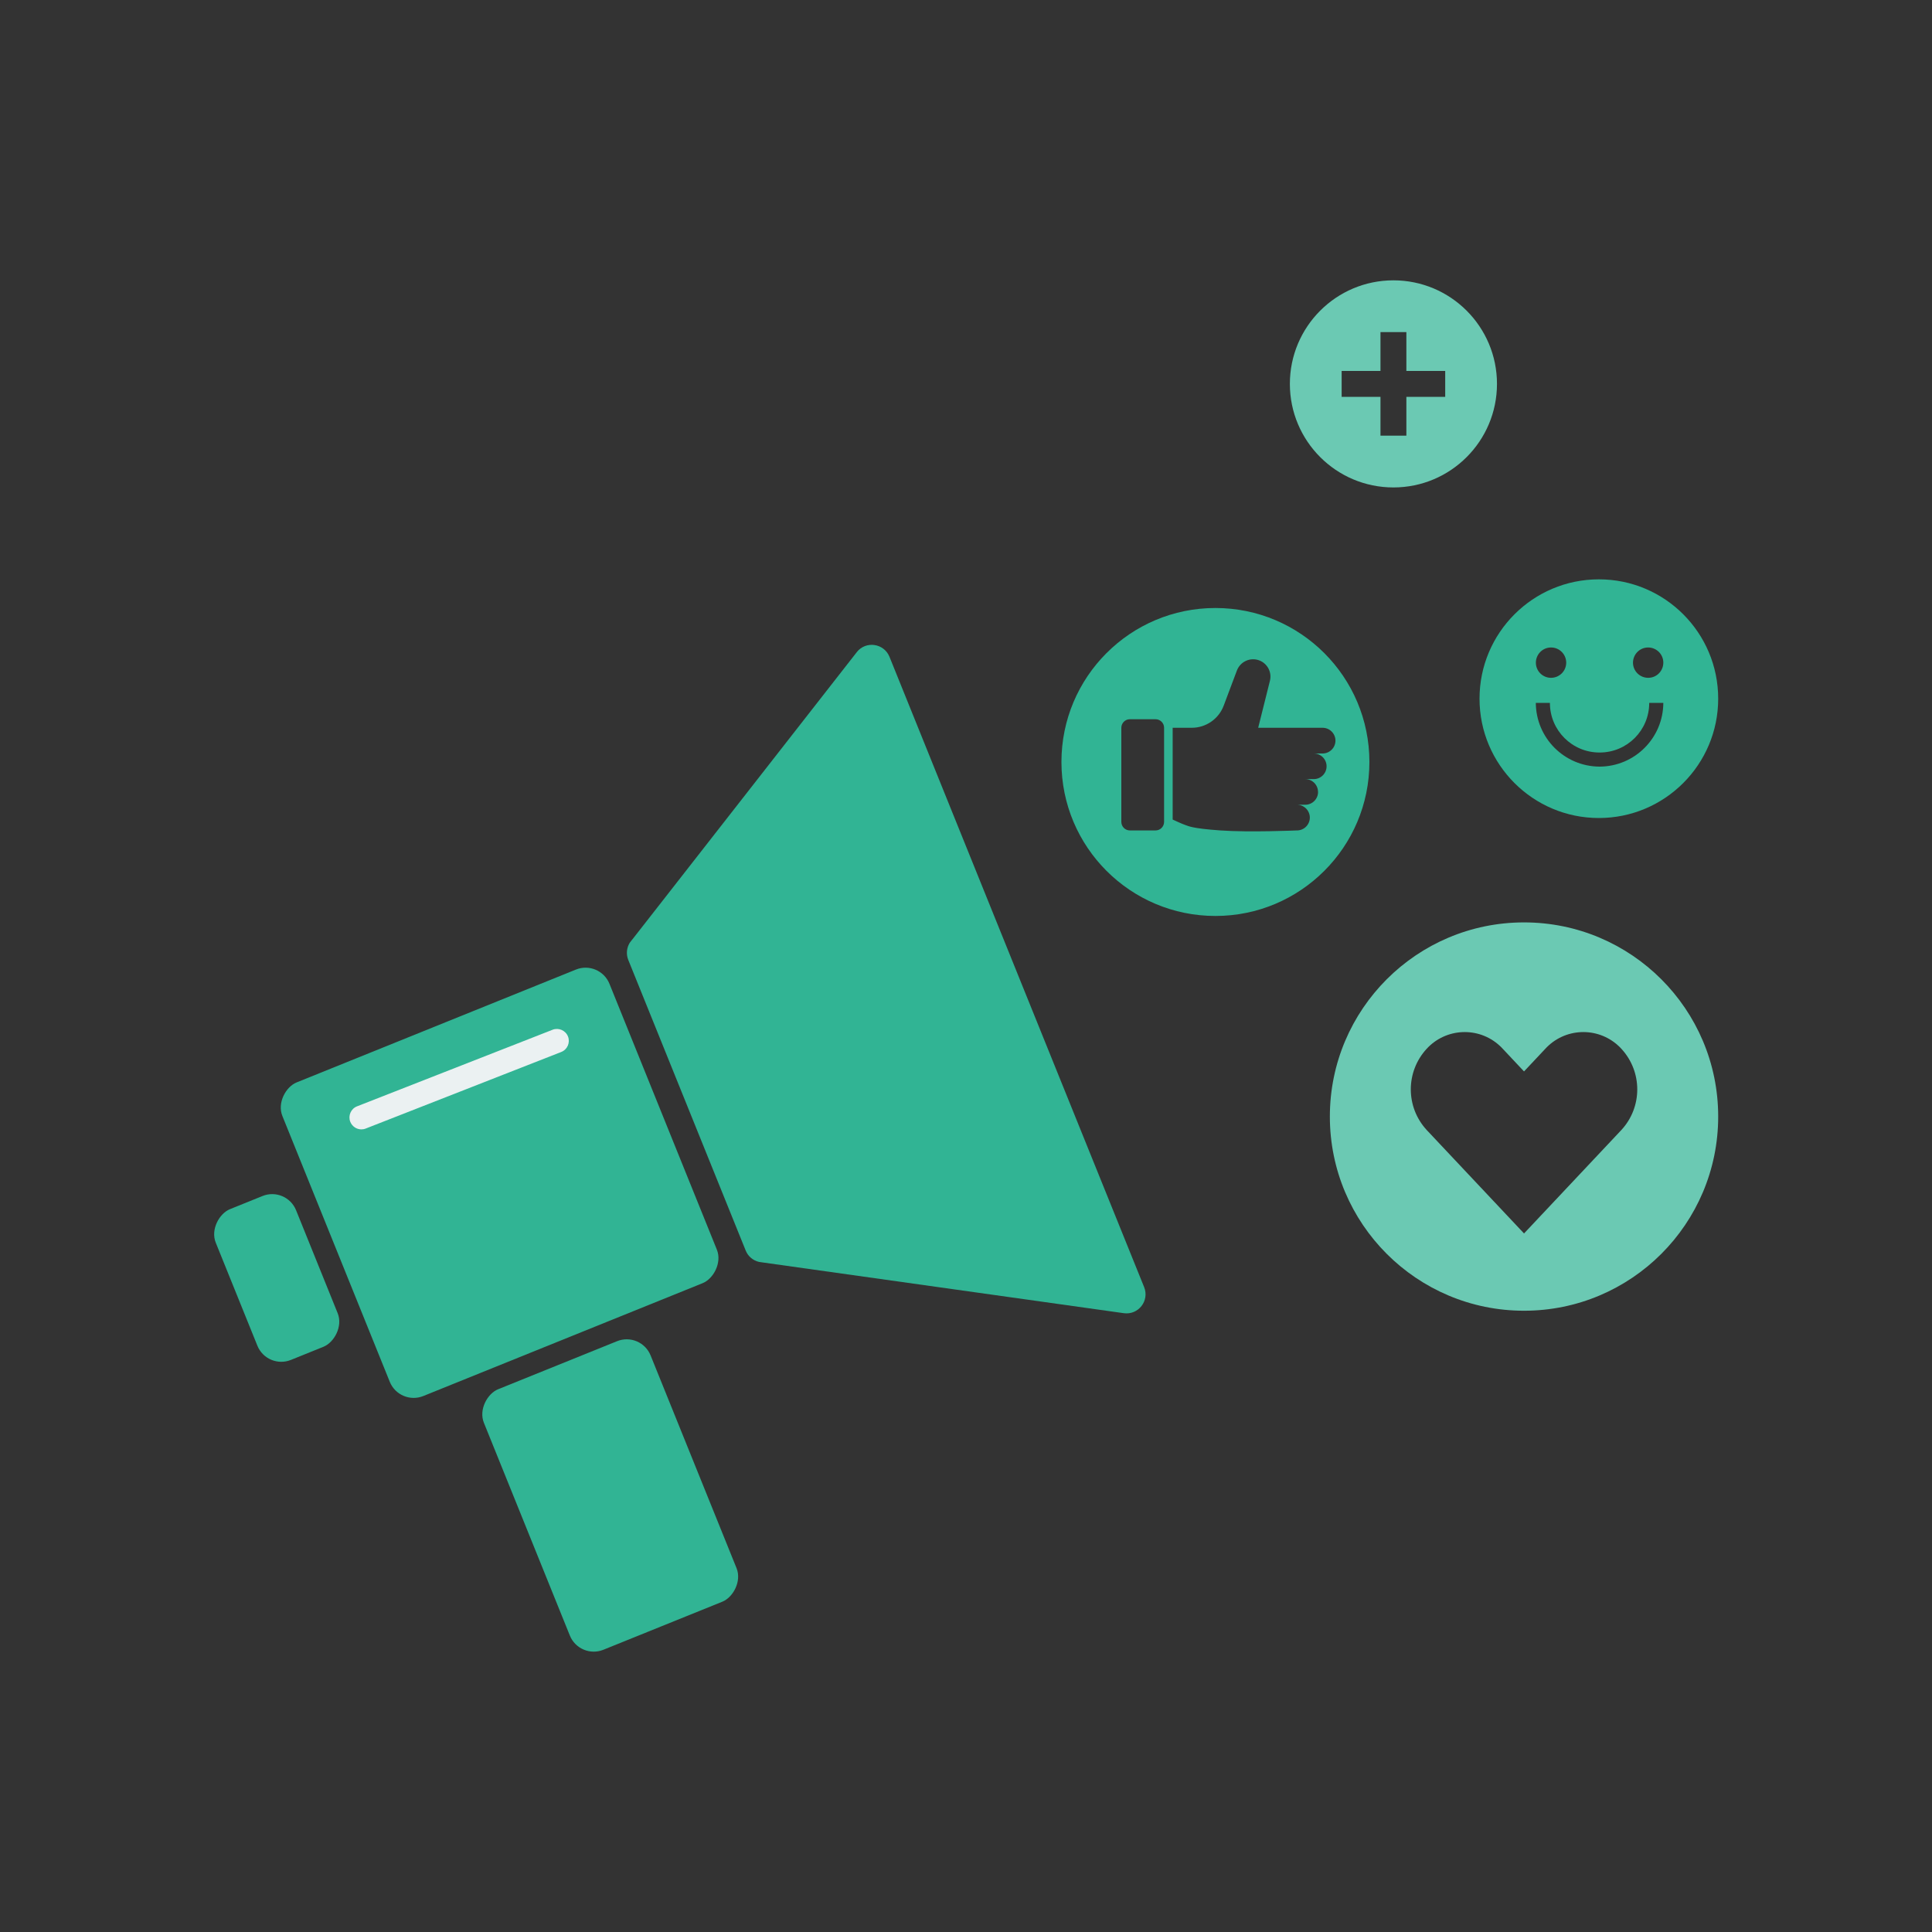 <?xml version="1.0" encoding="UTF-8"?><svg id="Layer_1" xmlns="http://www.w3.org/2000/svg" width="300" height="300" viewBox="0 0 300 300"><rect x="0" y="0" width="300" height="300" fill="#333333" stroke="none"/><g><rect x="51.33" y="156.28" width="52.52" height="54.78" rx="4" ry="4" transform="translate(218.81 42.92) rotate(68)" fill="#31b494"/><rect x="72.94" y="218.26" width="43.63" height="27.92" rx="4" ry="4" transform="translate(274.57 57.37) rotate(68)" fill="#31b494"/><rect x="30.34" y="191.71" width="25.25" height="13.45" rx="4" ry="4" transform="translate(210.86 84.27) rotate(68)" fill="#31b494"/><path d="M133.03,101.28l-34.81,44.56s-.02,.02-.03,.03l-.39,.5c-.49,.78-.61,1.77-.24,2.69l18.23,45.12c.37,.93,1.17,1.56,2.07,1.77l.55,.08,56.09,7.88c2.26,.32,4.02-1.93,3.16-4.05l-10.66-26.38-18.23-45.12-10.65-26.37c-.86-2.12-3.68-2.52-5.09-.72Z" fill="#31b494"/><g id="Line_401"><path d="M56.12,175.37c-.74,0-1.44-.45-1.73-1.18-.37-.95,.1-2.03,1.05-2.4l30.36-11.89c.95-.37,2.03,.1,2.4,1.05,.37,.95-.1,2.03-1.05,2.4l-30.36,11.89c-.22,.09-.45,.13-.68,.13Z" fill="#ebf1f2"/></g></g><g id="Group_5242"><path id="Path_22276" d="M248.27,89.96c-10.23,0-18.53,8.3-18.53,18.53s8.3,18.53,18.53,18.53c10.23,0,18.53-8.3,18.53-18.53h0c0-10.23-8.29-18.53-18.52-18.53h0m-7.43,10.58c1.3,0,2.35,1.06,2.35,2.36,0,1.3-1.06,2.35-2.36,2.35-1.3,0-2.35-1.05-2.35-2.35,0-1.3,1.05-2.36,2.35-2.36,0,0,0,0,0,0m7.54,18.5c-5.46-.03-9.87-4.44-9.9-9.9h2.19v.02c0,4.25,3.46,7.7,7.71,7.69h.02c4.25,0,7.69-3.44,7.69-7.69,0,0,0-.01,0-.02h2.19c-.02,5.46-4.44,9.88-9.9,9.9m7.55-13.79c-1.3,0-2.36-1.05-2.36-2.35,0-1.3,1.05-2.36,2.35-2.36,1.3,0,2.36,1.05,2.36,2.35h0c0,1.31-1.05,2.36-2.34,2.36h0" fill="#31b494"/><path id="Path_22277" d="M236.65,203.53c16.65,0,30.15-13.5,30.15-30.15s-13.5-30.15-30.15-30.15c-16.65,0-30.15,13.5-30.15,30.15s13.5,30.15,30.15,30.15h0m-15.13-40.66c2.99-3.27,8.06-3.5,11.33-.51,0,0,0,0,0,0,.18,.16,.35,.33,.51,.51l3.29,3.5,3.29-3.5c2.99-3.27,8.06-3.5,11.33-.51,.18,.16,.35,.33,.51,.51,3.27,3.56,3.27,9.02,0,12.58l-15.13,16.08-15.13-16.08c-3.27-3.56-3.27-9.02,0-12.58" fill="#6bc9b3"/><path id="Path_22278" d="M216.37,43.53c-8.88,0-16.08,7.2-16.08,16.08s7.2,16.08,16.08,16.08c8.88,0,16.08-7.2,16.08-16.08s-7.2-16.08-16.08-16.08h0m8.04,18.09h-6.03v6.03h-4.02v-6.03h-6.03v-4.02h6.03v-6.03h4.02v6.03h6.03v4.02Z" fill="#6bc9b3"/><path id="Path_22279" d="M212.64,118.32c0-13.2-10.7-23.91-23.91-23.91s-23.91,10.7-23.91,23.91,10.7,23.91,23.91,23.91h0c13.2,0,23.91-10.7,23.91-23.91m-31.88,9.3c0,.73-.59,1.33-1.33,1.33h-3.98c-.73,0-1.33-.59-1.33-1.33v-14.61c0-.73,.59-1.33,1.33-1.33h3.98c.73,0,1.33,.59,1.33,1.33v14.61Zm23.91-4.65c0,1.1-.89,1.99-1.99,1.99h-1.33c1.1-.02,2.01,.85,2.04,1.95,.02,1.1-.85,2.01-1.95,2.04h-.09s-7.33,.32-11.85,0-4.95-.69-5.41-.83-2-.86-2-.86v-14.25h2.96c2.22,0,4.2-1.38,4.97-3.45l2.04-5.43c.52-1.39,2.07-2.11,3.46-1.59,1.29,.48,2.01,1.85,1.67,3.19l-1.82,7.28h9.96c1.1-.02,2.01,.85,2.04,1.95,.02,1.1-.85,2.01-1.95,2.04h-1.42c1.1,0,1.99,.89,1.99,1.99s-.89,1.99-1.99,1.99h-1.33c1.1,0,1.99,.89,1.99,1.99h0Z" fill="#31b494"/></g></svg>